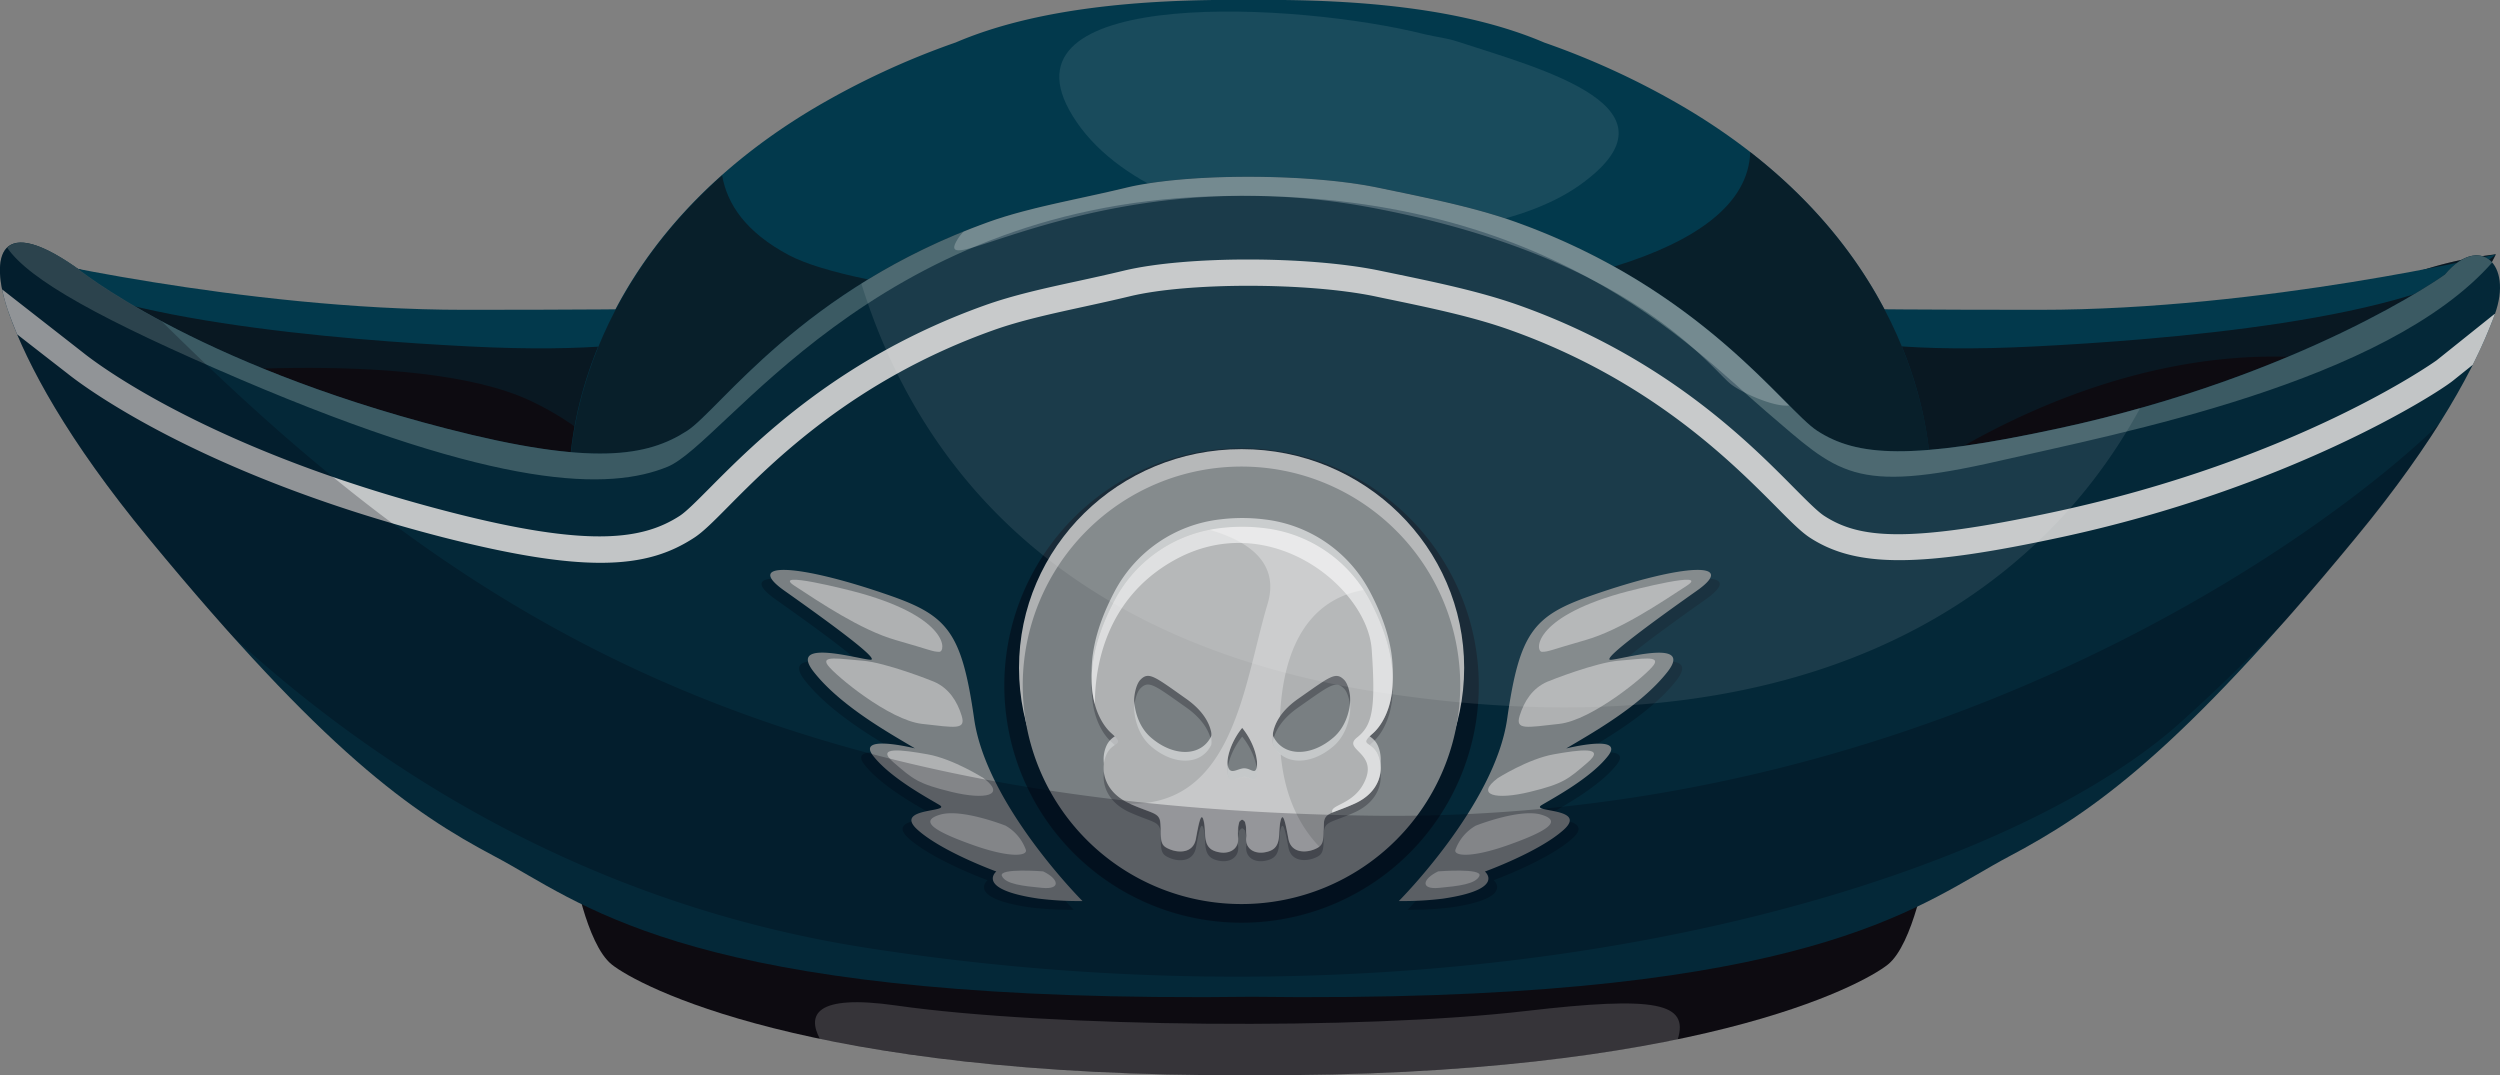 <svg xmlns="http://www.w3.org/2000/svg" viewBox="0 0 697.17 299.85"><rect x="0" y="0" width="697.17" height="299.85" fill="#808080" stroke="none"/><defs><style>.cls-1,.cls-5{fill:#0d0b11;}.cls-2,.cls-3{fill:#02394c;}.cls-2{opacity:0.29;}.cls-12,.cls-13,.cls-15,.cls-16,.cls-4{fill:#fff;}.cls-4{opacity:0.09;}.cls-5{opacity:0.56;}.cls-6{fill:#042838;}.cls-10,.cls-7{fill:#03000c;}.cls-7{opacity:0.25;}.cls-8{fill:#797f82;}.cls-9{fill:#afb1b2;}.cls-10{opacity:0.44;}.cls-11{fill:#c2c5c6;}.cls-12{opacity:0.57;}.cls-13{opacity:0.3;}.cls-14{fill:#3b5a63;}.cls-15{opacity:0.17;}.cls-16{opacity:0.22;}</style></defs><g id="Слой_2" data-name="Слой 2"><g id="_Layer_" data-name="&lt;Layer&gt;"><path class="cls-1" d="M348.59,256.24,159.83,241.69s3.59,21.54,10.77,27.28,54.14,31.34,177,30.87h.13c.27,0,.53,0,.81,0s.53,0,.8,0h.14c122.89.47,169.89-25.15,177-30.87s10.77-27.28,10.77-27.28Z"/><path class="cls-1" d="M2.37,70.93s17.43,1.54,33.82,9.74,91.24,19.48,184,10.25,99.43,27.68,90.72,30.24-137.36,29.22-171.19,16.91S22.36,112.44,2.37,70.93Z"/><path class="cls-2" d="M226,90.42c-1.89.16-3.77.3-5.75.5-92.77,9.23-167.6-2-184-10.25S2.37,70.93,2.37,70.93c6.89,14.31,21.33,25.27,38.69,34h.23s73.82-8.45,106.5,6.77c16.59,7.72,27.36,19.64,34.26,29.15,11.8-.65,24.74-2,37.74-3.61C233.57,125.11,244,108.26,226,90.42Z"/><path class="cls-3" d="M2.37,70.93S67.07,86.4,129.57,86.4s74.31-.69,74.31-.69-4.85,14.36-73,10.9C96.89,94.88,23.77,89.49,2.37,70.93Z"/><path class="cls-1" d="M696,70.93a106.18,106.18,0,0,0-33.82,9.74c-16.4,8.2-91.23,19.48-184,10.25s-99.43,27.68-90.72,30.24,137.37,29.22,171.19,16.91S676,112.44,696,70.93Z"/><path class="cls-2" d="M696,70.93a106.18,106.18,0,0,0-33.82,9.74c-16.4,8.2-91.23,19.48-184,10.25-9-.89-17.12-1.34-24.55-1.44-11.85,13.78-22.78,28.42-26.36,39.77,20.72,3.73,46.55,7.81,70.33,10.14l32.91-4s52.41-40.58,114.4-35.51c7.31.6,13.75,1,19.46,1.28C678.47,93.07,690,83.25,696,70.93Z"/><path class="cls-3" d="M696,70.93S631.25,86.4,568.75,86.4s-74.3-.69-74.3-.69,4.84,14.36,73,10.9C601.43,94.88,674.55,89.49,696,70.93Z"/><path class="cls-3" d="M470.12,30.18a220.35,220.35,0,0,0-39.47-18.31C408.92,2.57,380-.33,348.59,0c-31.38-.36-60.33,2.54-82.07,11.84a220.67,220.67,0,0,0-39.47,18.31C155.38,72.78,158.76,135,158.76,135c14.64,9.38,108.88,5.64,189.83.45,80.94,5.19,175.18,8.93,189.82-.45C538.41,135,541.79,72.78,470.12,30.18Z"/><path class="cls-4" d="M406.41,11.58c-3-1-6-1.28-9-2-35.7-9-117.95-13.23-99.29,21,21.2,38.86,109.52,44.16,142.19,21.2C471.12,30.05,430.39,19.39,406.41,11.58Z"/><path class="cls-5" d="M488.08,42.4C486.25,100.61,256.75,90.67,220,71.15c-12-6.37-17.26-14.24-18.62-22.27-45,40-42.58,86.1-42.58,86.1,14.64,9.38,108.88,5.64,189.83.45,80.94,5.19,175.18,8.93,189.82-.45C538.41,135,541.18,83.71,488.08,42.4Z"/><path class="cls-6" d="M695.73,87.64c5.12-14.12-4.29-22.54-14-11.07-.12.14-39.47,28.19-107.8,42.92-41.17,8.88-56.12,7.83-67.21.65-9.1-5.88-32.16-39.68-84.16-58.27-11.4-4.08-24.32-6.64-38.52-9.59-19.44-4-53.13-4-69.81,0-14.11,3.41-27.12,5.51-38.52,9.59-52,18.59-75.06,52.39-84.16,58.27-11.09,7.18-26.43,9.88-67.21-.65-71-18.32-103.13-44.86-103.28-45-22.85-15.92-23.62-1-18.5,13.12s16,34.73,38.91,62.52c48.94,59.38,73.09,76.34,96.58,88.74s50.89,37.85,184,39.15c9.49.09,18.47.07,27.07-.05,8.6.12,17.59.14,27.08.05,133.11-1.3,160.52-26.75,184-39.15s47.63-29.36,96.57-88.74C679.71,122.37,690.61,101.73,695.73,87.64Z"/><path class="cls-7" d="M299.43,253.7s-26.77-26.77-30.21-50.8-7.3-28.73-23.34-34.33c-26-9.09-41.19-9.61-29.52-1.37s26.78,19.22,24,19.22-23.42-6.23-15.86,3.38,21.35,17.22,28.22,21.34c0,0-16.48-4.12-11.68,2.05s15.11,11.68,18.54,13.74-13.05.69-6.18,6.86,22,11.67,22,11.67-6,4.95,11.68,7.56A90.86,90.86,0,0,0,299.43,253.7Z"/><path class="cls-8" d="M301.87,251.27s-26.78-26.77-30.21-50.8-7.31-28.73-23.34-34.34c-26-9.09-41.2-9.61-29.53-1.37s26.78,19.22,24,19.22-23.41-6.23-15.86,3.39,21.36,17.22,28.22,21.33c0,0-16.48-4.11-11.67,2.06s15.1,11.68,18.53,13.74-13,.68-6.17,6.86,22,11.67,22,11.67-6,4.94,11.67,7.55A90,90,0,0,0,301.87,251.27Z"/><path class="cls-9" d="M240,165.44c-3.59-1-25.2-6.49-18.43-2.08S240,175.7,249.82,178.5s10.26,3.27,12.13,3.27S264.74,172.44,240,165.44Z"/><path class="cls-9" d="M260.49,190.12c-1-.43-13.55-5.37-19.94-5.87s-11.75-1.54-9.7,1.27,17.12,15.33,26.32,16.35,12.26,1.79,11-2.29S264.58,191.9,260.49,190.12Z"/><path class="cls-9" d="M274.29,217s-8.43-5.36-15.59-6.64-14.82-2.3-9.46,2.3,6.65,5.88,16.11,8.18S280.68,221.81,274.29,217Z"/><path class="cls-9" d="M280.42,230.25s-12.23-4.85-18.25-3.07-1.68,4.6,9.05,8.43,15.59,3.07,14.82,1.27A12.71,12.71,0,0,0,280.42,230.25Z"/><path class="cls-9" d="M290.9,243s-12.52-1-11.5,1.28,5.88,2.81,11.25,3.32S295.24,245.07,290.9,243Z"/><path class="cls-7" d="M392.52,253.7s26.78-26.77,30.21-50.8,7.31-28.73,23.35-34.33c26-9.09,41.19-9.61,29.52-1.37s-26.77,19.22-24,19.22,23.41-6.23,15.86,3.38S446.08,207,439.21,211.14c0,0,16.48-4.12,11.67,2.05s-15.1,11.68-18.54,13.74,13.05.69,6.18,6.86-22,11.67-22,11.67,6,4.95-11.67,7.56A91,91,0,0,1,392.52,253.7Z"/><path class="cls-8" d="M390.09,251.27s26.77-26.77,30.21-50.8,7.31-28.73,23.34-34.34c26-9.09,41.2-9.61,29.52-1.37S446.39,184,449.13,184s23.42-6.23,15.86,3.39-21.35,17.22-28.22,21.33c0,0,16.48-4.11,11.68,2.06s-15.11,11.68-18.54,13.74,13,.68,6.18,6.86-22,11.67-22,11.67,6,4.94-11.67,7.55A90,90,0,0,1,390.09,251.27Z"/><path class="cls-9" d="M451.94,165.44c3.58-1,25.2-6.49,18.42-2.08s-18.42,12.34-28.23,15.14-10.26,3.27-12.12,3.27S427.21,172.44,451.94,165.44Z"/><path class="cls-9" d="M431.47,190.12c1-.43,13.54-5.37,19.93-5.87s11.76-1.54,9.72,1.27S444,200.85,434.79,201.87s-12.27,1.79-11-2.29S427.38,191.9,431.47,190.12Z"/><path class="cls-9" d="M417.67,217s8.43-5.36,15.59-6.64,14.82-2.3,9.45,2.3-6.64,5.88-16.1,8.18S411.28,221.81,417.67,217Z"/><path class="cls-9" d="M411.54,230.25s12.22-4.85,18.25-3.07,1.68,4.6-9.06,8.43-15.59,3.07-14.82,1.27A12.78,12.78,0,0,1,411.54,230.25Z"/><path class="cls-9" d="M401.06,243s12.52-1,11.49,1.28-5.87,2.81-11.24,3.32S396.71,245.07,401.06,243Z"/><path class="cls-10" d="M412.39,191.11A66.16,66.16,0,1,1,346.24,125,66.16,66.16,0,0,1,412.39,191.11Z"/><path class="cls-11" d="M695.76,87.51c-.11.08-.23.13-.34.22l-15.91,12.74c-1.24.89-39.39,27.8-106.33,42.23-41.78,9-54.89,7.35-64.46,1.16-1.83-1.19-4.75-4.13-8.45-7.85-12.59-12.71-36-36.35-76.46-50.8-11-3.93-23.46-6.51-36.65-9.24l-2.36-.49c-20.08-4.15-54.12-4.15-71.41,0-4.4,1.06-8.69,2-12.86,2.91-9.24,2-18,3.92-26,6.79C234.07,99.66,210.63,123.3,198,136c-3.7,3.72-6.61,6.66-8.44,7.85-10.26,6.63-25.13,9-64.31-1.12-67-17.28-98.5-41.54-102-44.33C16.67,93.25,8.21,86.66.6,80.7a49,49,0,0,0,2,6.94C3.23,89.4,4,91.28,4.79,93.25c6.28,4.9,11.74,9.14,14.05,10.93,3.5,2.81,36.18,28,104.61,45.63,19.55,5,33.46,7.14,44,7.14,12,0,19.62-2.75,26.14-7,2.49-1.61,5.5-4.64,9.66-8.85,12.18-12.28,34.87-35.15,73.73-49,7.61-2.72,16.13-4.57,25.14-6.54,4.22-.92,8.56-1.87,13-2.94,16.17-3.9,49.32-3.89,68.22,0l2.36.5c12.93,2.68,25.14,5.2,35.67,9,38.87,13.9,61.55,36.77,73.74,49,4.16,4.21,7.17,7.24,9.66,8.85,12.94,8.37,30.6,8.33,70-.15,63-13.57,104-39.46,109.29-43.66l0,0,5.5-4.41a134.44,134.44,0,0,0,6.19-14.15Z"/><path class="cls-9" d="M408.31,186.25c0,33.66-27.8,61-62.07,61s-62.07-27.3-62.07-61,27.79-61,62.07-61S408.31,152.57,408.31,186.25Z"/><path class="cls-8" d="M407.21,191.11a61,61,0,1,1-61-61A61,61,0,0,1,407.21,191.11Z"/><path class="cls-7" d="M382.88,206.92c4.17-3.68,10.31-15.72-.74-36.83a38.24,38.24,0,0,0-29.66-20.39,50,50,0,0,0-12.14,0,38.23,38.23,0,0,0-29.66,20.39c-11.05,21.11-4.92,33.15-.74,36.83s.25,2-1.48,6.14-.49,10.31,6.64,13.5,8.59,2.22,8.59,6.64.24,5.15,2.7,6.14,6.39,1,7.13-3,1.47-8.11,2.2-4.91-.49,7.12,3.19,8.34,6.63-.48,6.39-3.68a11.5,11.5,0,0,1,.35-4.56c.05,0,.11-.06.15-.1a1.4,1.4,0,0,1,.61-.46,1.33,1.33,0,0,1,.6.46s.11.06.15.1a11.66,11.66,0,0,1,.36,4.56c-.25,3.2,2.7,4.91,6.38,3.68s2.46-5.15,3.19-8.34,1.47,1,2.21,4.91,4.67,3.93,7.12,3,2.71-1.73,2.71-6.14,1.47-3.44,8.59-6.64,8.34-9.32,6.63-13.5S378.7,210.6,382.88,206.92Zm-45.08,3.2C335,216,327.22,216,321,210.54S315.67,194.39,318,192s3.89-1,12.8,5.29S337.8,210.12,337.8,210.12Zm9.23,9c-2.32,0-4.82,3-4.82-2.95s4.2-10.74,4.2-10.74,4.2,4.81,4.2,10.74S349.35,219.13,347,219.13Zm24.83-8.59C365.6,216,357.8,216,355,210.12c0,0-1.95-6.54,7-12.8s10.44-7.66,12.81-5.29S378.11,205.1,371.86,210.54Z"/><path class="cls-12" d="M382.88,202.05c4.17-3.69,10.31-15.71-.74-36.83a38.19,38.19,0,0,0-29.66-20.39,50,50,0,0,0-12.14,0,38.17,38.17,0,0,0-29.66,20.39c-11.05,21.12-4.92,33.14-.74,36.83s.25,2-1.48,6.14-.49,10.32,6.64,13.5,8.59,2.22,8.59,6.64.24,5.15,2.7,6.14,6.39,1,7.13-2.95,1.47-8.1,2.2-4.91-.49,7.12,3.19,8.34,6.63-.48,6.39-3.67a11.55,11.55,0,0,1,.35-4.57c.05,0,.11-.06.15-.1a1.29,1.29,0,0,1,.61-.45,1.23,1.23,0,0,1,.6.45s.11.06.15.1a11.71,11.71,0,0,1,.36,4.57c-.25,3.19,2.7,4.9,6.38,3.67s2.46-5.15,3.19-8.34,1.47,1,2.21,4.91,4.67,3.93,7.12,2.95,2.71-1.72,2.71-6.14,1.47-3.44,8.59-6.64,8.34-9.32,6.63-13.5S378.7,205.74,382.88,202.05Zm-45.08,3.2c-2.79,5.85-10.58,5.85-16.84.42s-5.29-16.15-2.92-18.51,3.89-1,12.8,5.28S337.8,205.25,337.8,205.25Zm9.23,9c-2.32,0-4.82,3-4.82-2.95s4.2-10.73,4.2-10.73,4.2,4.8,4.2,10.73S349.35,214.26,347,214.26Zm24.83-8.59c-6.26,5.43-14.06,5.43-16.84-.42,0,0-1.95-6.54,7-12.81s10.44-7.65,12.81-5.28S378.11,200.24,371.86,205.67Z"/><path class="cls-9" d="M382.88,204.49c4.17-3.69,10.31-15.72-.74-36.83a38.23,38.23,0,0,0-29.66-20.4,50,50,0,0,0-12.14,0,38.22,38.22,0,0,0-29.66,20.4c-11.05,21.11-4.92,33.14-.74,36.83s.25,2-1.48,6.13-.49,10.32,6.64,13.51,8.59,2.21,8.59,6.64.24,5.15,2.7,6.13,6.39,1,7.13-2.94,1.47-8.11,2.2-4.92-.49,7.13,3.19,8.36,6.63-.5,6.39-3.69a11.48,11.48,0,0,1,.35-4.56.83.83,0,0,0,.15-.11,1.37,1.37,0,0,1,.61-.45,1.3,1.3,0,0,1,.6.45c0,.05.11.07.15.11a11.64,11.64,0,0,1,.36,4.56c-.25,3.19,2.7,4.91,6.38,3.69s2.46-5.16,3.19-8.36,1.47,1,2.21,4.92,4.67,3.92,7.12,2.94,2.71-1.72,2.71-6.13,1.47-3.44,8.59-6.64,8.34-9.33,6.63-13.51S378.7,208.17,382.88,204.49Zm-45.08,3.19c-2.79,5.85-10.58,5.85-16.84.42S315.67,192,318,189.59s3.89-1,12.8,5.29S337.8,207.68,337.8,207.68Zm9.23,9c-2.32,0-4.82,3-4.82-2.95s4.2-10.73,4.2-10.73,4.2,4.81,4.2,10.73S349.35,216.69,347,216.69Zm24.83-8.59c-6.26,5.43-14.06,5.43-16.84-.42,0,0-1.95-6.54,7-12.8s10.44-7.65,12.81-5.29S378.11,202.67,371.86,208.1Z"/><path class="cls-13" d="M347,229c0,.05.11.07.15.11a11.64,11.64,0,0,1,.36,4.56c-.25,3.19,2.7,4.91,6.38,3.69s2.46-5.16,3.19-8.36,1.47,1,2.21,4.91,4.67,3.93,7.12,3a5.82,5.82,0,0,0,1.51-.8c-4.76-5-9.56-12.77-10.77-25.78a7.5,7.5,0,0,1-2.14-2.64s-1-3.54,1.94-7.9c1.2-25.67,12.93-33.47,23.35-35.27a38.35,38.35,0,0,0-27.83-17.25,50,50,0,0,0-12.14,0c-.86.11-1.86.26-3,.48,9.84,2.82,19.76,8.64,16.16,20.66-6.61,22-9.25,56.14-38.46,55.73h0c7.11,3.2,8.59,2.21,8.59,6.64s.24,5.15,2.7,6.13,6.39,1,7.13-3,1.47-8.1,2.2-4.91-.49,7.13,3.19,8.36,6.63-.5,6.39-3.69a11.48,11.48,0,0,1,.35-4.56.83.83,0,0,0,.15-.11,1.37,1.37,0,0,1,.61-.45A1.3,1.3,0,0,1,347,229Zm-4.8-15.3c0-5.92,4.2-10.73,4.2-10.73s4.2,4.81,4.2,10.73-1.26,2.95-3.58,2.95S342.21,219.66,342.21,213.74Z"/><path class="cls-14" d="M695,73.2c-2.81-3.18-8-2.84-13.2,3.37-.12.14-39.47,28.19-107.8,42.92-41.17,8.88-56.12,7.83-67.21.65-9.1-5.88-32.16-39.68-84.16-58.27-11.4-4.08-24.32-6.64-38.52-9.59-19.44-4-53.13-4-69.81,0-14.11,3.41-27.12,5.51-38.52,9.59-52,18.59-75.06,52.39-84.16,58.27-11.09,7.18-26.43,9.88-67.21-.65-71-18.32-103.13-44.86-103.28-45C10.55,67.18,4.72,66.41,2,69.07c6.15,9,26.4,20.2,65,36.71,72.61,31,103.09,31,119.17,24.38s57.09-72,150.75-75.38,135.55,42.9,155.63,60,23.95,23.16,65,13.74C590.66,120.88,665.45,106.75,695,73.2Z"/><path class="cls-15" d="M425.58,281.93c-46,5.37-132.72,4.61-175.68-1.53-23-3.28-24.67,2.85-21.28,9.28,27.63,5.77,66.33,10.36,119,10.16h.13c.27,0,.53,0,.81,0s.53,0,.8,0h.14c52.29.2,90.78-4.32,118.37-10C471,279.68,462,277.68,425.58,281.93Z"/><path class="cls-7" d="M381.85,227.46C206.57,224.89,123.18,166.87,45.14,89.64,28.92,81,21.16,74.57,21.08,74.52c-22.85-15.92-23.62-1-18.5,13.12s16,34.73,38.91,62.52c8.58,10.41,16.39,19.48,23.57,27.49,40.1,36.7,98.51,74.43,176.4,86.64C407.93,290.37,555.23,249,608.17,201.38c10.81-9.72,20.58-19.34,29.32-28.5,6-6.81,12.41-14.33,19.32-22.72a315.45,315.45,0,0,0,23.35-31.88C649.64,148.21,539.12,229.77,381.85,227.46Z"/><path class="cls-12" d="M382.88,204.49c4.17-3.69,10.31-15.72-.74-36.83a38.23,38.23,0,0,0-29.66-20.4,50,50,0,0,0-12.14,0,38.22,38.22,0,0,0-29.66,20.4c-6.77,12.91-7.08,22.42-5.36,28.7,0-10.16,2.86-29.17,21.78-39.94,26.68-15.19,54.19,7.39,55.42,24.64s0,21.34-4.1,24.62,5.33,4.11,2.46,11.5-10.25,7.06-9.31,9.43c1.31-.57,3.24-1.18,6.15-2.48,7.12-3.19,8.34-9.33,6.63-13.51S378.7,208.17,382.88,204.49Z"/><path class="cls-4" d="M596.82,113.8c-7.22,2-14.84,4-22.87,5.69-41.17,8.88-56.12,7.83-67.21.65-9.1-5.88-32.16-39.68-84.16-58.27-11.4-4.08-24.32-6.64-38.52-9.59-19.44-4-53.13-4-69.81,0-14.11,3.41-27.12,5.51-38.52,9.59A181.23,181.23,0,0,0,240.2,79.08C252.71,119.24,286.05,178,385.52,193.2,499.06,210.56,566.17,170.16,596.82,113.8Z"/><path class="cls-16" d="M482.53,107c2.94,2.41,12.12,6.59,16.4,6.08-12.35-12.43-35.35-36.53-76.35-51.18-11.4-4.08-24.32-6.64-38.52-9.59-19.44-4-53.13-4-69.81,0-14.11,3.41-27.12,5.51-38.52,9.59-2.41.86-4.74,1.77-7,2.69a12,12,0,0,0-2.33,3.31C261.91,77.93,309.94,44.42,382,57.82S476.39,101.94,482.53,107Z"/></g></g></svg>